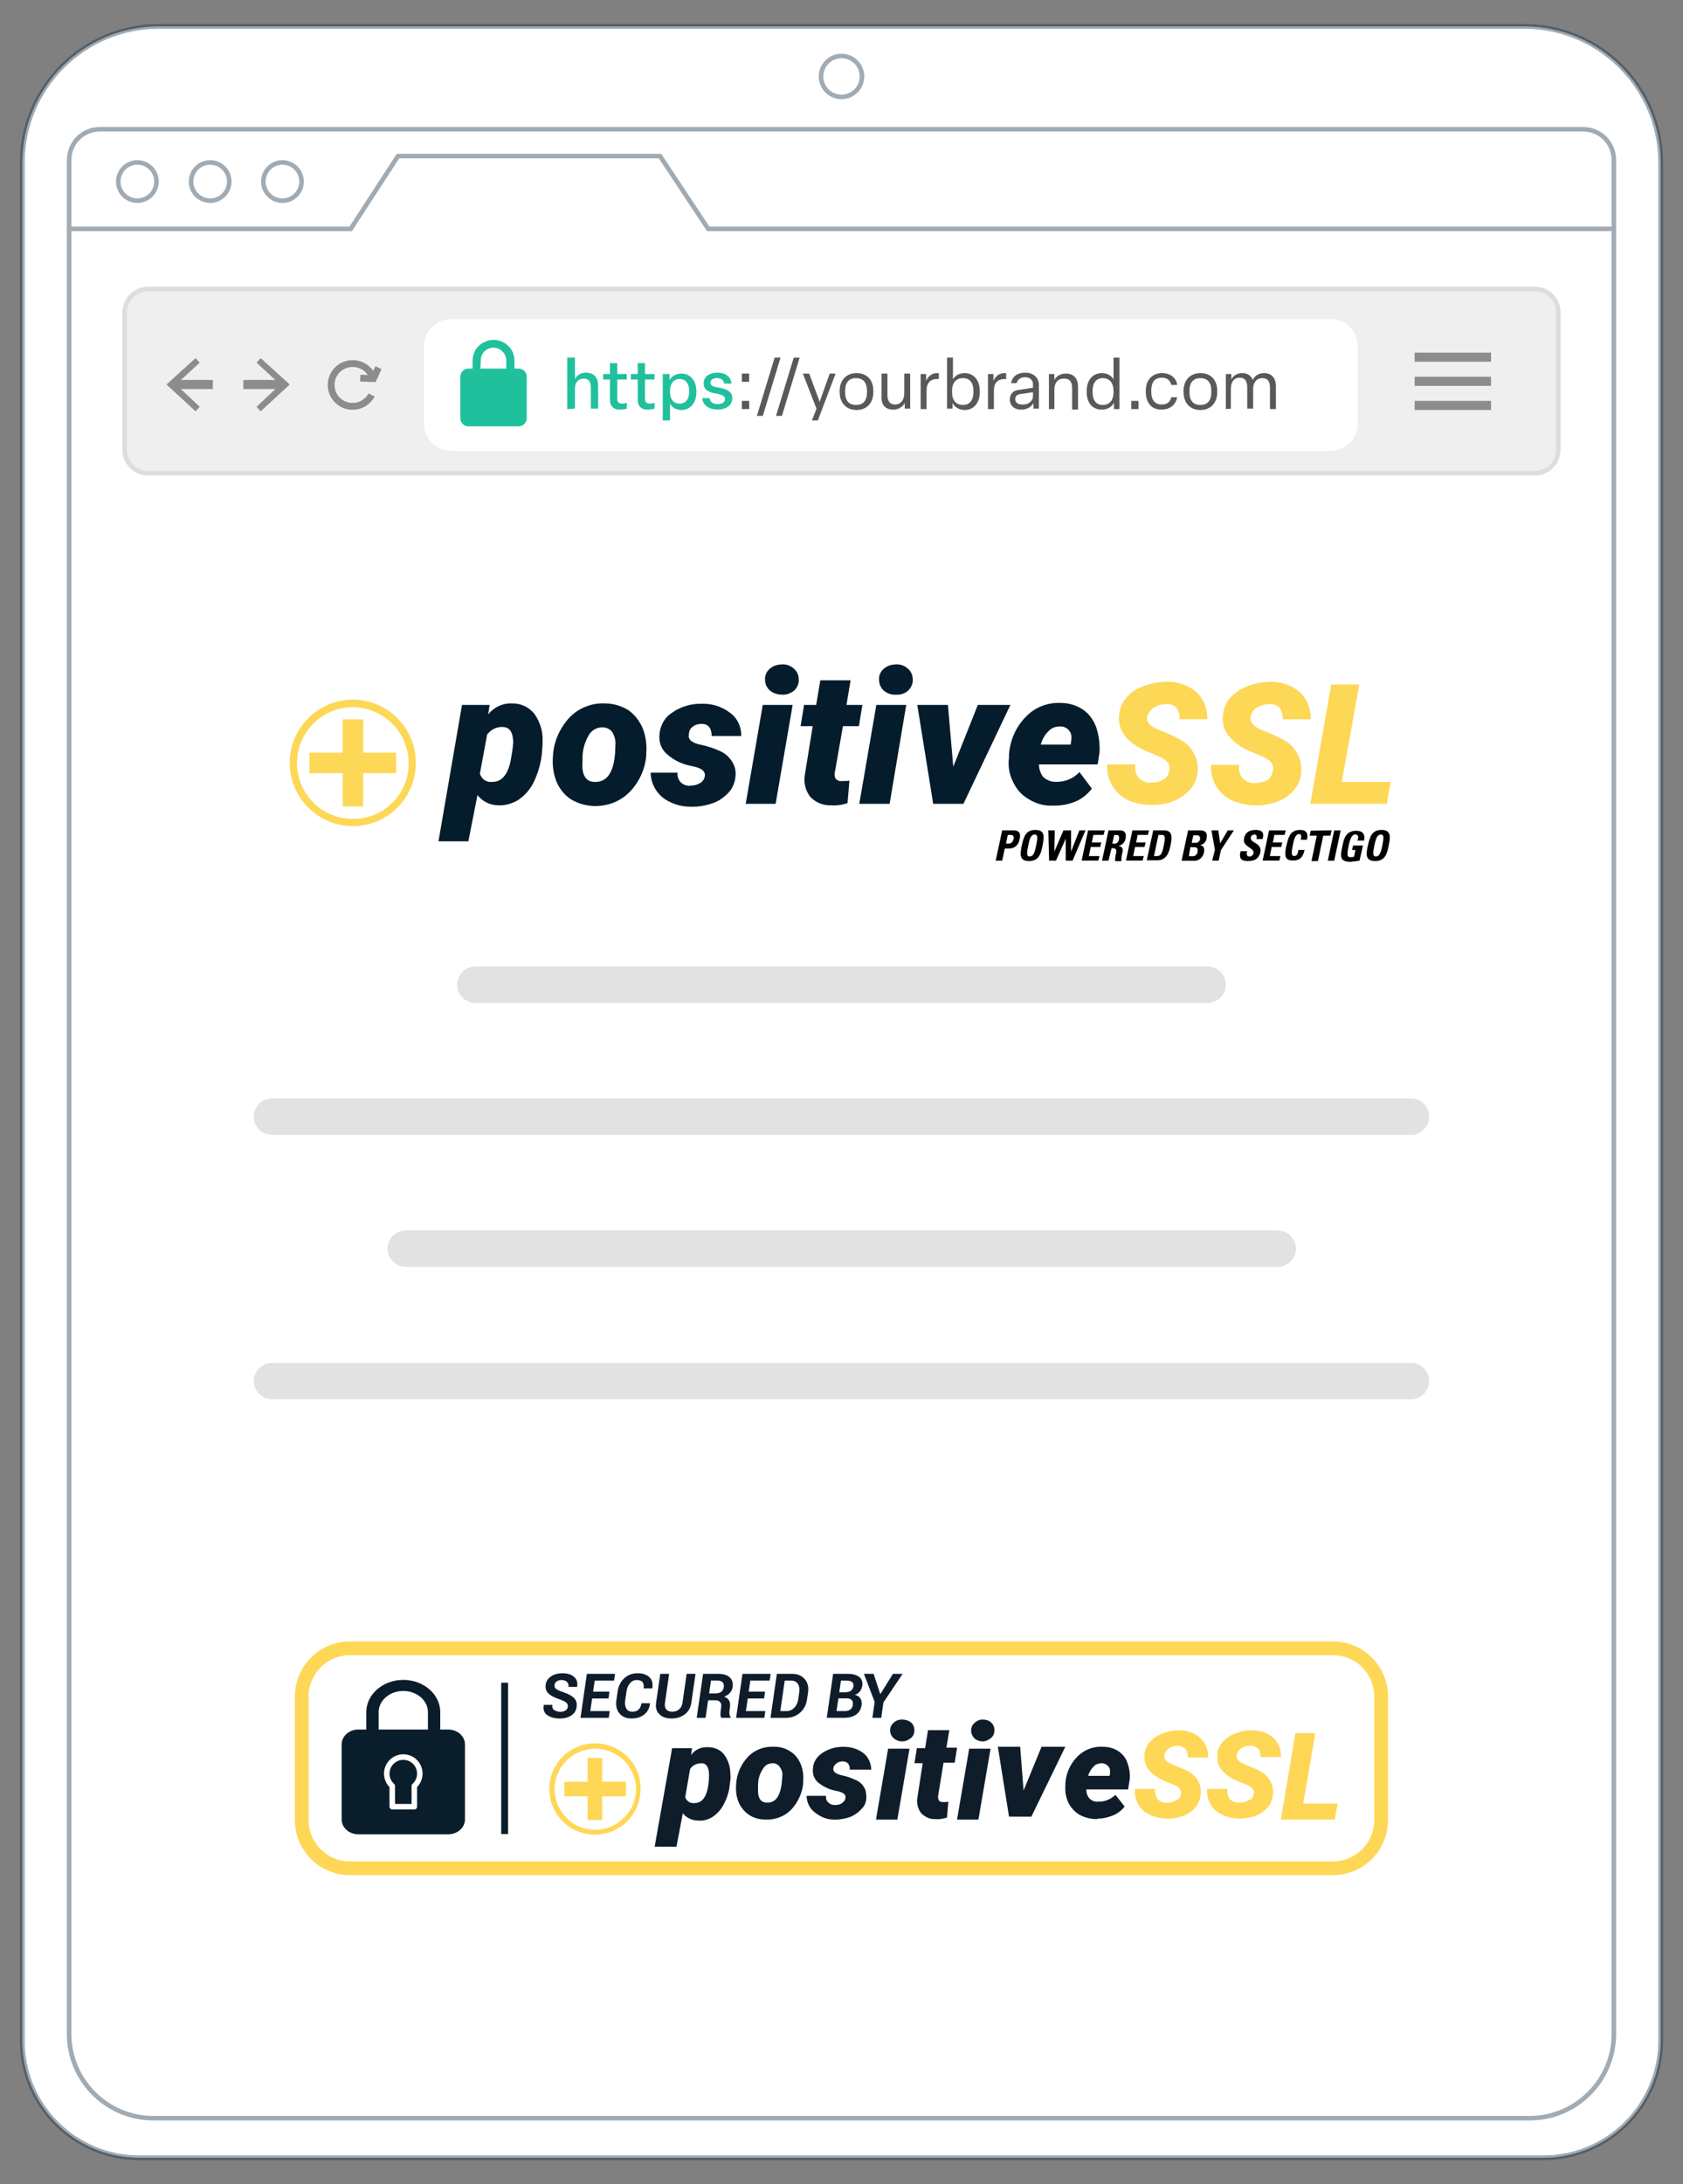 <?xml version="1.0" encoding="UTF-8"?>
<svg xmlns="http://www.w3.org/2000/svg" id="Layer_1" viewBox="0 0 370 480">
  <rect x="0" y="0" width="370" height="480" fill="#808080" stroke="none"/>
  <defs>
    <style>.cls-1{stroke-width:1.5px;}.cls-1,.cls-2,.cls-3,.cls-4{stroke-miterlimit:10;}.cls-1,.cls-3{stroke:#8c8c8c;}.cls-1,.cls-3,.cls-5,.cls-4,.cls-6{fill:none;}.cls-7{fill:#fff;}.cls-8{fill:#0f1d2b;}.cls-9{fill:#ffd756;}.cls-10{fill:#21c09d;}.cls-11{fill:#8c8c8c;}.cls-2{fill:#efefef;stroke:#ddd;}.cls-12{opacity:.4;}.cls-3{stroke-width:2px;}.cls-13{fill:#0a1d2b;}.cls-14{fill:#fdd756;}.cls-4{stroke:#122d44;}.cls-6{stroke:#e2e2e2;stroke-linecap:round;stroke-linejoin:round;stroke-width:8px;}.cls-15{fill:#595959;}.cls-16{fill:#051c2c;}</style>
  </defs>
  <path class="cls-7" d="m34.9,5.8h300.2c16.6,0,30,13.4,30,30v412.6c0,14.3-11.6,25.8-25.8,25.8H30.6c-14.2,0-25.7-11.5-25.7-25.7V35.8c0-16.6,13.5-30,30-30Z"></path>
  <g>
    <g>
      <path class="cls-2" d="m32.6,63.5h304.8c2.9,0,5.2,2.3,5.2,5.2v30.1c0,2.9-2.3,5.2-5.2,5.2H32.6c-2.9,0-5.2-2.3-5.2-5.2v-30.1c0-2.9,2.3-5.2,5.2-5.2Z"></path>
      <g>
        <line class="cls-3" x1="38.2" y1="84.5" x2="46.8" y2="84.5"></line>
        <polygon class="cls-11" points="43 90.4 43.9 89.4 38.7 84.5 43.9 79.7 43 78.7 36.6 84.5 43 90.4"></polygon>
      </g>
      <g>
        <line class="cls-3" x1="62.1" y1="84.5" x2="53.5" y2="84.5"></line>
        <polygon class="cls-11" points="57.3 78.7 56.4 79.7 61.6 84.5 56.4 89.4 57.3 90.4 63.7 84.5 57.3 78.7"></polygon>
      </g>
      <g>
        <path class="cls-1" d="m82,83.1c-.6-1.9-2.4-3.2-4.5-3.2-2.6,0-4.7,2.1-4.7,4.7s2.1,4.7,4.7,4.7c1.8,0,3.4-1,4.2-2.5"></path>
        <polyline class="cls-1" points="79.2 83.1 82.1 83.2 83.2 80.8"></polyline>
      </g>
      <path class="cls-7" d="m99.3,70.1h193.1c3.4,0,6.1,2.7,6.1,6.1v16.8c0,3.4-2.7,6.1-6.1,6.1H99.3c-3.4,0-6.1-2.7-6.1-6.1v-16.9c0-3.3,2.7-6,6.1-6Z"></path>
      <rect class="cls-5" x="127.4" y="76.2" width="16.8" height="16.7"></rect>
      <g>
        <path class="cls-10" d="m114,81h-.9v-1.8c0-2.5-2.1-4.5-4.6-4.5s-4.6,2-4.6,4.5v1.8h-.9c-1,0-1.8.8-1.8,1.8v9.1c0,1,.8,1.8,1.8,1.8h11c1,0,1.8-.8,1.8-1.8v-9.1c0-1-.8-1.8-1.8-1.8h0Z"></path>
        <path class="cls-7" d="m105.7,79.2c0-1.6,1.3-2.8,2.8-2.8s2.8,1.3,2.8,2.8v1.8h-5.7l.1-1.8c-.1,0,0,0,0,0Z"></path>
      </g>
      <g>
        <line class="cls-3" x1="311" y1="89.1" x2="327.8" y2="89.1"></line>
        <line class="cls-3" x1="311" y1="83.8" x2="327.8" y2="83.8"></line>
        <line class="cls-3" x1="311" y1="78.5" x2="327.8" y2="78.5"></line>
      </g>
      <g>
        <path class="cls-10" d="m124.7,89.9v-11.3h1.7v4.7c.4-.8,1.2-1.4,2.4-1.4,1.9,0,2.7,1.2,2.7,2.9v5h-1.6v-4.6c0-1.3-.5-2-1.6-2s-1.9.8-1.9,2.2v4.3c-.1.2-1.7.2-1.7.2Z"></path>
        <path class="cls-10" d="m134.1,87.8v-4.4h-1.5v-1.2h1.5v-2.4h1.6v2.4h2.1v1.2h-2.1v4.2c0,.8.3,1.1,1.2,1.1.3,0,.7-.1.9-.2v1.3c-.3.1-.9.2-1.3.2-1.6.1-2.4-.7-2.4-2.2h0Z"></path>
        <path class="cls-10" d="m140.2,87.8v-4.4h-1.5v-1.2h1.5v-2.4h1.6v2.4h2.1v1.2h-2.1v4.2c0,.8.3,1.1,1.2,1.1.3,0,.7-.1.9-.2v1.3c-.3.1-.9.2-1.3.2-1.6.1-2.4-.7-2.4-2.2h0Z"></path>
        <path class="cls-10" d="m145.7,92.4v-10.2h1.5v1.3c.4-.7,1.3-1.4,2.6-1.4,2,0,3.3,1.6,3.3,3.9v.2c0,2.3-1.3,3.9-3.3,3.9-1.2,0-2.1-.6-2.5-1.4v3.7h-1.6Zm5.8-6.3v-.2c0-1.7-.8-2.6-2.1-2.6s-2.1,1-2.1,2.6v.2c0,1.7.8,2.6,2.1,2.6s2.1-.9,2.1-2.6Z"></path>
        <path class="cls-10" d="m154.4,87.5h1.6c.1.9.8,1.3,1.8,1.3.9,0,1.6-.4,1.6-1.1,0-.6-.4-.9-1.9-1.2-1.9-.3-2.8-.9-2.8-2.3s1.2-2.3,3-2.3,3,.9,3.1,2.4h-1.6c-.1-.8-.7-1.2-1.6-1.2s-1.4.4-1.4,1,.4.9,1.9,1.1c1.9.3,2.9,1,2.9,2.3,0,1.5-1.3,2.5-3.2,2.5s-3.3-.9-3.4-2.5Z"></path>
        <path class="cls-15" d="m163.1,83.9v-1.8h1.6v1.8h-1.6Zm0,6v-1.8h1.6v1.8h-1.6Z"></path>
        <path class="cls-15" d="m166.4,91.4l3.9-12.8h1.3l-3.9,12.8h-1.3Z"></path>
        <path class="cls-15" d="m170.6,91.4l3.9-12.8h1.3l-3.9,12.8h-1.3Z"></path>
        <path class="cls-15" d="m178.5,92.4l1-2.6-3-7.7h1.4l2.3,6.2,2.2-6.2h1.3l-3.9,10.3s-1.3,0-1.3,0Z"></path>
        <path class="cls-15" d="m184.6,86.2v-.3c0-2.3,1.4-3.9,3.7-3.9s3.7,1.5,3.7,3.9v.3c0,2.3-1.4,3.9-3.7,3.9s-3.7-1.6-3.7-3.9Zm6,0v-.3c0-1.8-.8-2.8-2.4-2.8s-2.4,1-2.4,2.8v.3c0,1.8.8,2.8,2.4,2.8s2.4-1,2.4-2.8Z"></path>
        <path class="cls-15" d="m193.8,87.1v-5h1.3v4.7c0,1.3.5,2.1,1.7,2.1s2-1,2-2.5v-4.3h1.3v7.7h-1.2v-1.2c-.5.8-1.3,1.4-2.4,1.4-1.9.1-2.8-1.1-2.7-2.9h0Z"></path>
        <path class="cls-15" d="m202.4,89.9v-7.7h1.2v1.5c.5-1.1,1.3-1.7,2.4-1.7h.4v1.3h-.4c-1.4,0-2.3.8-2.3,2.5v4.1h-1.3Z"></path>
        <path class="cls-15" d="m209.4,88.5v1.3h-1.2v-11.2h1.3v4.8c.4-.8,1.3-1.4,2.6-1.4,2,0,3.3,1.6,3.3,3.9v.3c0,2.3-1.3,3.9-3.3,3.9-1.4,0-2.4-.8-2.7-1.6Zm4.6-2.3v-.3c0-1.8-.8-2.8-2.3-2.8s-2.4,1-2.4,2.8v.3c0,1.8.9,2.8,2.4,2.8s2.3-1.1,2.3-2.8h0Z"></path>
        <path class="cls-15" d="m217.2,89.9v-7.7h1.2v1.5c.5-1.1,1.3-1.7,2.4-1.7h.4v1.3h-.4c-1.4,0-2.3.8-2.3,2.5v4.1h-1.3Z"></path>
        <path class="cls-15" d="m222,87.8c0-1.1.7-2,1.9-2.1l3.2-.5v-.7c0-1.1-.8-1.6-1.7-1.6-1,0-1.7.5-1.9,1.3h-1.2c.2-1.4,1.3-2.3,3.1-2.3s3,1.1,3,2.7v5.2h-1.2v-1.2c-.5.9-1.5,1.4-2.6,1.4-1.6.1-2.6-.9-2.6-2.2Zm5.1-.8v-.8l-2.8.4c-.7.1-1.1.5-1.1,1.1,0,.7.5,1.2,1.5,1.2,1.3.1,2.4-.7,2.4-1.9h0Z"></path>
        <path class="cls-15" d="m230.6,89.9v-7.7h1.2v1.3c.4-.8,1.3-1.4,2.5-1.4,1.8,0,2.7,1.1,2.7,2.9v5h-1.3v-4.7c0-1.4-.5-2.1-1.8-2.1s-2.1.9-2.1,2.4v4.3c.1,0-1.2,0-1.2,0Z"></path>
        <path class="cls-15" d="m238.9,86.2v-.3c0-2.3,1.3-3.9,3.3-3.9,1.3,0,2.2.6,2.6,1.4v-4.8h1.3v11.3h-1.2v-1.4c-.4.8-1.3,1.5-2.6,1.5-2.1.1-3.4-1.5-3.4-3.8h0Zm5.9,0v-.3c0-1.8-.9-2.8-2.4-2.8-1.4,0-2.2,1.1-2.2,2.8v.3c0,1.8.8,2.8,2.2,2.8,1.6,0,2.4-1.1,2.4-2.8Z"></path>
        <path class="cls-15" d="m248.7,89.9v-1.8h1.6v1.8h-1.6Z"></path>
        <path class="cls-15" d="m251.9,86.2v-.3c0-2.3,1.3-3.9,3.6-3.9,1.9,0,3.1,1.1,3.3,2.6h-1.3c-.2-1-.9-1.6-2.1-1.6-1.5,0-2.3,1-2.3,2.8v.3c0,1.8.8,2.8,2.3,2.8,1.2,0,1.9-.6,2.1-1.6h1.3c-.3,1.6-1.5,2.7-3.4,2.7-2.2.1-3.5-1.5-3.5-3.8h0Z"></path>
        <path class="cls-15" d="m260.2,86.2v-.3c0-2.3,1.4-3.9,3.7-3.9s3.7,1.5,3.7,3.9v.3c0,2.3-1.4,3.9-3.7,3.9s-3.7-1.6-3.7-3.9Zm6.1,0v-.3c0-1.8-.8-2.8-2.4-2.8s-2.4,1-2.4,2.8v.3c0,1.8.8,2.8,2.4,2.8s2.4-1,2.4-2.8Z"></path>
        <path class="cls-15" d="m269.5,89.9v-7.7h1.2v1.2c.4-.8,1.2-1.4,2.4-1.4s2,.6,2.3,1.5c.5-1,1.4-1.5,2.5-1.5,1.7,0,2.6,1.1,2.6,2.9v5h-1.3v-4.7c0-1.4-.5-2.1-1.7-2.1s-2,.9-2,2.4v4.3h-1.3v-4.7c0-1.3-.5-2.1-1.6-2.1-1.3,0-2,.9-2,2.5v4.3l-1.1.1h0Z"></path>
      </g>
    </g>
    <g class="cls-12">
      <path class="cls-4" d="m34.9,5.8h300.2c16.6,0,30,13.4,30,30v412.6c0,14.3-11.6,25.8-25.8,25.8H30.6c-14.2,0-25.7-11.5-25.7-25.7V35.8c0-16.6,13.5-30,30-30Z"></path>
      <path class="cls-4" d="m22,28.4h326c3.8,0,6.8,3,6.8,6.8v411.8c0,10.2-8.3,18.5-18.5,18.5H33.7c-10.2,0-18.5-8.3-18.5-18.5V35.2c0-3.8,3-6.8,6.8-6.8h0Z"></path>
      <circle class="cls-4" cx="185" cy="16.8" r="4.5"></circle>
      <polyline class="cls-4" points="15.2 50.3 77.1 50.3 87.5 34.3 145.1 34.3 155.7 50.3 354.8 50.3"></polyline>
      <circle class="cls-4" cx="30.2" cy="39.9" r="4.2"></circle>
      <circle class="cls-4" cx="46.2" cy="39.9" r="4.2"></circle>
      <circle class="cls-4" cx="62.1" cy="39.9" r="4.2"></circle>
      <path class="cls-4" d="m34.9,5.8h300.2c16.6,0,30,13.4,30,30v412.6c0,14.3-11.6,25.8-25.8,25.8H30.6c-14.2,0-25.7-11.5-25.7-25.7V35.8c0-16.6,13.5-30,30-30Z"></path>
    </g>
  </g>
  <g>
    <line class="cls-6" x1="104.5" y1="216.4" x2="265.5" y2="216.4"></line>
    <line class="cls-6" x1="59.8" y1="245.4" x2="310.2" y2="245.4"></line>
    <line class="cls-6" x1="89.2" y1="274.4" x2="280.9" y2="274.4"></line>
    <line class="cls-6" x1="59.8" y1="303.5" x2="310.2" y2="303.5"></line>
  </g>
  <g>
    <path class="cls-7" d="m297.6,418.15H72.4c-7.51,0-13.6-6.09-13.6-13.6v-36.27c0-7.51,6.09-13.6,13.6-13.6h225.2c7.51,0,13.6,6.09,13.6,13.6v36.27c0,7.51-6.09,13.6-13.6,13.6Z"></path>
    <path class="cls-9" d="m293.05,363.75c5.01,0,9.07,4.06,9.07,9.07v27.18c0,5.01-4.06,9.07-9.07,9.07H76.92c-5.01,0-9.07-4.06-9.07-9.07v-27.18c0-5.01,4.06-9.07,9.07-9.07h216.13m0-3.02H76.92c-6.67,0-12.09,5.42-12.09,12.09v27.18c0,6.67,5.42,12.09,12.09,12.09h216.13c6.67,0,12.09-5.42,12.09-12.09v-27.18c0-6.67-5.42-12.09-12.09-12.09h0Z"></path>
    <g>
      <path class="cls-8" d="m160.46,391.98c-.11,1.49-.53,2.99-1.28,4.38-.53,1.17-1.39,2.13-2.45,2.88-.96.64-2.13.96-3.31.85-1.28,0-2.56-.64-3.31-1.6l-1.39,7.36h-4.8l3.84-21.66h4.38l-.21,1.49c.85-1.17,2.24-1.81,3.73-1.71,1.39,0,2.67.53,3.52,1.6.96,1.28,1.39,2.77,1.39,4.38.11.54,0,1.28-.11,2.03Zm-4.59-2.03c0-1.6-.64-2.45-1.6-2.45-1.07,0-2.03.43-2.56,1.28l-1.07,6.19c.32.85,1.07,1.39,2.03,1.28,1.71,0,2.77-1.39,3.1-4.38.11-.85.11-1.49.11-1.92Z"></path>
      <path class="cls-8" d="m170.17,383.87c1.28,0,2.56.32,3.63,1.07,1.07.64,1.81,1.71,2.24,2.77.53,1.28.64,2.67.53,3.95v.32c-.21,2.13-1.17,4.16-2.67,5.76-1.49,1.49-3.52,2.24-5.66,2.13-1.28,0-2.56-.32-3.63-1.07-.96-.64-1.81-1.71-2.24-2.77-.53-1.28-.64-2.67-.53-3.95.11-2.24,1.07-4.38,2.67-6.08,1.49-1.49,3.52-2.24,5.66-2.13Zm-3.52,8.22v.85c-.11,2.13.53,3.2,1.92,3.2,1.92.11,2.99-1.39,3.31-4.48l.11-1.28c.11-.75-.11-1.39-.53-2.03-.32-.53-.96-.85-1.49-.85-.85,0-1.71.32-2.13,1.07-.75,1.07-1.17,2.24-1.17,3.52Z"></path>
      <path class="cls-8" d="m185.86,395.08c.11-.64-.32-1.07-1.49-1.39l-.96-.21c-1.39-.32-2.56-.96-3.63-1.81-.75-.75-1.17-1.71-1.07-2.77,0-1.49.75-2.77,2.03-3.63,1.39-.96,2.99-1.39,4.7-1.39,1.6,0,3.1.43,4.38,1.39,1.07.85,1.71,2.24,1.71,3.63h-4.7c0-1.17-.53-1.81-1.6-1.81-.43,0-.96.11-1.28.43-.43.21-.64.64-.75,1.07-.11.75.53,1.28,2.03,1.6,1.07.21,2.13.64,3.1,1.07.64.32,1.28.85,1.6,1.49.43.64.53,1.39.53,2.24,0,.96-.32,1.81-.96,2.45-.64.75-1.49,1.39-2.45,1.81-1.17.43-2.35.64-3.52.64-1.07,0-2.13-.21-3.1-.75-.85-.43-1.71-1.07-2.24-1.81-.53-.75-.85-1.71-.85-2.67h4.27c-.11.53.11,1.17.53,1.49.43.43.96.53,1.49.53s1.07-.11,1.49-.43c.42-.32.74-.64.74-1.18Z"></path>
      <path class="cls-8" d="m197.28,399.88h-4.7l2.67-15.58h4.7l-2.67,15.58Zm-1.6-19.53c0-.64.21-1.28.75-1.71.53-.53,1.17-.75,1.92-.75.64,0,1.39.21,1.92.64.53.43.75,1.07.75,1.71s-.21,1.28-.75,1.71c-.53.43-1.17.75-1.92.75-.64,0-1.28-.21-1.81-.64-.53-.43-.85-1.07-.85-1.71Z"></path>
      <path class="cls-8" d="m208.7,380.24l-.64,3.84h2.35l-.53,3.31h-2.45l-1.17,7.15c-.11.32,0,.75.11,1.07.11.21.43.43.96.43.43,0,.85,0,1.17-.11l-.32,3.52c-.85.21-1.6.43-2.45.32-1.17.11-2.35-.43-3.2-1.28-.75-.96-1.07-2.24-.85-3.42l1.17-7.58h-1.81l.53-3.31h1.81l.64-3.95h4.7Z"></path>
      <path class="cls-8" d="m215.1,399.88h-4.7l2.67-15.58h4.7l-2.67,15.58Zm-1.6-19.53c0-.64.21-1.28.75-1.71.53-.53,1.17-.75,1.81-.75s1.39.21,1.81.64c.53.43.75,1.07.75,1.71s-.21,1.28-.75,1.71c-.53.43-1.17.75-1.81.75s-1.28-.21-1.81-.64c-.43-.43-.75-1.07-.75-1.71Z"></path>
      <polygon class="cls-8" points="225.03 393.48 228.98 383.87 234.21 383.87 226.74 399.24 221.83 399.24 219.37 383.87 224.28 383.87 225.03 393.48"></polygon>
      <path class="cls-8" d="m241.04,399.77c-1.28,0-2.56-.32-3.73-.96-1.07-.64-1.92-1.6-2.45-2.67-.53-1.17-.75-2.45-.64-3.73v-.43c.11-2.24,1.07-4.38,2.67-5.98,1.49-1.49,3.52-2.24,5.55-2.13,1.17,0,2.45.32,3.42.96.96.64,1.71,1.6,2.03,2.67.43,1.28.64,2.56.43,3.84l-.32,1.92h-9.18c0,.75.21,1.39.64,1.92.53.53,1.17.85,1.92.75,1.39.11,2.88-.53,3.84-1.49l2.03,2.56c-.64.85-1.49,1.49-2.45,1.92-1.07.43-2.24.75-3.42.75l-.32.11Zm1.17-12.27c-.64,0-1.28.21-1.71.64-.64.64-1.07,1.39-1.28,2.13h4.7l.11-.43v-.96c-.21-.75-.96-1.39-1.82-1.39Z"></path>
      <path class="cls-9" d="m259.61,394.44c.21-.96-.32-1.71-1.6-2.24l-2.13-.85c-2.99-1.39-4.48-3.2-4.27-5.55,0-1.07.43-2.03,1.07-2.88.75-.85,1.71-1.49,2.77-1.92,1.28-.53,2.56-.75,3.84-.75,1.71,0,3.31.53,4.59,1.71,1.17,1.07,1.81,2.67,1.71,4.27h-4.48c.11-.64-.11-1.28-.43-1.81-.43-.43-1.07-.75-1.6-.75-.75,0-1.39.11-2.03.53-.53.32-.96.85-1.07,1.49-.21.85.53,1.6,1.92,2.13,1.07.43,2.13.85,3.2,1.39,1.92.96,3.1,2.88,2.88,5.02-.11,1.07-.43,2.03-1.07,2.88-.75.85-1.6,1.49-2.67,1.92-1.17.43-2.45.75-3.84.64-.96,0-1.92-.21-2.88-.53-.85-.32-1.6-.75-2.24-1.28-1.28-1.17-1.92-2.88-1.81-4.7h4.48c-.11.75.11,1.6.53,2.24.53.53,1.39.85,2.13.75.64,0,1.39-.11,1.92-.53.64-.11.96-.64,1.07-1.18Z"></path>
      <path class="cls-9" d="m275.62,394.44c.21-.96-.32-1.71-1.6-2.24l-2.13-.85c-2.99-1.39-4.48-3.2-4.27-5.55,0-1.07.43-2.03,1.07-2.88.75-.85,1.71-1.49,2.77-1.92,1.28-.53,2.56-.75,3.84-.75,1.71,0,3.31.53,4.59,1.6,1.17,1.07,1.81,2.67,1.71,4.27h-4.48c0-.64-.11-1.28-.43-1.71-.43-.43-1.07-.75-1.71-.75-.75,0-1.39.11-2.03.53-.53.32-.96.85-1.07,1.49-.21.85.53,1.6,1.92,2.13,1.07.43,2.13.85,3.2,1.39,1.39.75,2.45,2.03,2.77,3.52.32,1.49,0,3.2-.96,4.38-.75.85-1.6,1.49-2.67,1.92-1.17.43-2.45.64-3.84.64-.96,0-1.92-.21-2.88-.53-.85-.32-1.6-.75-2.24-1.28-1.28-1.17-1.92-2.88-1.81-4.7h4.48c-.11.75.11,1.6.53,2.24.53.53,1.39.85,2.13.75.64,0,1.39-.11,1.92-.53.74-.11,1.06-.64,1.17-1.17Z"></path>
      <polygon class="cls-9" points="286.5 396.36 294.08 396.36 293.44 399.88 281.59 399.88 284.79 380.88 289.17 380.88 286.5 396.36"></polygon>
      <polygon class="cls-9" points="132.39 391.56 132.39 386.33 129.19 386.33 129.19 391.56 124.07 391.56 124.07 394.76 129.19 394.76 129.19 399.99 132.39 399.99 132.39 394.76 137.62 394.76 137.62 391.56 132.39 391.56"></polygon>
      <path class="cls-9" d="m130.79,383.13c-5.55,0-10.03,4.48-10.03,10.03s4.48,10.03,10.03,10.03,10.03-4.48,10.03-10.03c.11-5.55-4.38-10.03-10.03-10.03Zm0,19c-4.91,0-8.86-4.06-8.86-8.96s4.06-8.86,8.96-8.86,8.86,3.95,8.96,8.86c0,2.35-.96,4.7-2.67,6.3-1.71,1.71-3.95,2.67-6.4,2.67h0Z"></path>
    </g>
    <rect class="cls-13" x="110.19" y="369.8" width="1.51" height="33.26"></rect>
    <g>
      <path class="cls-8" d="m124.82,375.18c.06-.42-.04-.74-.3-.98-.26-.24-.74-.48-1.44-.73-1.11-.35-1.94-.78-2.48-1.28s-.75-1.16-.63-1.97c.11-.77.51-1.38,1.19-1.83.68-.45,1.51-.67,2.48-.67,1.1,0,1.95.26,2.56.79.61.52.83,1.25.68,2.17v.04h-1.89c.06-.44-.05-.81-.34-1.09-.29-.28-.69-.42-1.22-.42-.39,0-.73.1-1.02.29s-.45.43-.49.71c-.06.41.04.72.31.94.27.21.82.46,1.65.75,1.05.34,1.82.76,2.32,1.26.5.5.68,1.17.56,2.01-.11.8-.51,1.42-1.19,1.85-.68.43-1.52.65-2.52.65-1.07,0-1.97-.24-2.69-.72-.72-.48-1-1.23-.82-2.24v-.04h1.89c-.08.55.07.93.45,1.17.38.23.84.35,1.38.35.39,0,.74-.09,1.04-.28s.47-.42.52-.72Z"></path>
      <path class="cls-8" d="m133.77,373.27h-3.59l-.41,2.76h4.27l-.21,1.49h-6.21l1.4-9.67h6.19l-.22,1.49h-4.25l-.35,2.43h3.59l-.21,1.49Z"></path>
      <path class="cls-8" d="m142.9,374.32v.04c-.12,1.05-.55,1.87-1.28,2.44-.73.57-1.66.86-2.81.86s-2.01-.37-2.63-1.12c-.62-.75-.84-1.71-.67-2.89l.27-1.92c.17-1.2.66-2.17,1.46-2.91.8-.74,1.77-1.1,2.91-1.1s2.02.29,2.62.87.81,1.39.64,2.42l-.02.04h-1.89c.09-.63,0-1.1-.24-1.39s-.69-.45-1.32-.45c-.57,0-1.05.24-1.45.71-.4.47-.66,1.07-.76,1.8l-.28,1.93c-.11.76-.03,1.37.24,1.83.28.46.72.69,1.33.69.57,0,1.02-.15,1.36-.46s.55-.77.64-1.4h1.88Z"></path>
      <path class="cls-8" d="m152.91,367.85l-.92,6.33c-.16,1.12-.65,1.98-1.45,2.58-.8.6-1.78.9-2.94.9s-2-.31-2.64-.93c-.64-.62-.88-1.47-.72-2.55l.92-6.33h1.95l-.92,6.33c-.1.66,0,1.16.29,1.49.29.33.74.5,1.33.5s1.08-.17,1.48-.51c.41-.34.66-.84.75-1.48l.92-6.33h1.95Z"></path>
      <path class="cls-8" d="m155.68,373.65l-.56,3.87h-1.95l1.4-9.67h3.38c1.08,0,1.9.25,2.46.76s.78,1.2.66,2.1c-.08.51-.27.95-.58,1.3-.31.36-.74.65-1.29.87.54.17.9.46,1.1.85.2.4.26.88.18,1.44l-.1.71c-.04.28-.04.56-.01.85s.12.51.28.65l-.02.14h-2c-.16-.14-.23-.37-.24-.69,0-.32.02-.64.06-.96l.1-.68c.07-.49,0-.87-.23-1.13-.23-.26-.58-.4-1.06-.4h-1.57Zm.21-1.5h1.41c.53,0,.95-.11,1.26-.35.31-.23.49-.57.56-1.02.06-.45-.02-.81-.25-1.06-.23-.26-.61-.39-1.13-.39h-1.43l-.41,2.82Z"></path>
      <path class="cls-8" d="m167.98,373.27h-3.59l-.41,2.76h4.27l-.21,1.49h-6.21l1.4-9.67h6.19l-.22,1.49h-4.25l-.35,2.43h3.59l-.21,1.49Z"></path>
      <path class="cls-8" d="m174.17,367.85c1.15,0,2.06.38,2.73,1.14.67.76.92,1.73.75,2.9l-.23,1.6c-.18,1.22-.7,2.19-1.57,2.93-.87.74-1.9,1.1-3.08,1.1h-3.38l1.4-9.67h3.38Zm-1.65,1.49l-.97,6.69h1.43c.62,0,1.16-.24,1.63-.72.47-.48.76-1.09.87-1.83l.23-1.61c.11-.75,0-1.36-.32-1.83-.32-.47-.8-.7-1.44-.7h-1.43Z"></path>
      <path class="cls-8" d="m181.76,377.52l1.4-9.67h3.17c1.12,0,1.97.22,2.55.67.58.45.81,1.11.68,1.98-.07.45-.24.85-.51,1.2-.28.35-.65.61-1.12.78.58.12,1,.38,1.24.79.24.41.32.89.25,1.43-.14.94-.54,1.65-1.22,2.11-.67.47-1.57.7-2.7.7h-3.74Zm2.56-4.28l-.41,2.79h1.8c.5,0,.91-.11,1.22-.34.31-.22.49-.55.56-.99.07-.48,0-.84-.24-1.09-.23-.25-.61-.37-1.15-.37,0,0-1.79,0-1.79,0Zm.19-1.34h1.3c.5,0,.91-.11,1.23-.32.31-.22.5-.52.57-.93.06-.46-.03-.79-.28-1s-.65-.31-1.22-.31h-1.23l-.37,2.56Z"></path>
      <path class="cls-8" d="m193.51,372.3h.04s2.76-4.45,2.76-4.45h2.13l-4.22,6.28-.49,3.39h-1.94l.5-3.51-2.36-6.16h2.13l1.46,4.45Z"></path>
    </g>
    <g>
      <path class="cls-13" d="m98.56,380.09h-1.77v-3.82c0-3.91-3.65-7.09-8.13-7.09s-8.13,3.18-8.13,7.09v3.82h-1.77c-2.01,0-3.65,1.47-3.65,3.27v16.48c0,1.8,1.64,3.27,3.65,3.27h19.8c2.02,0,3.66-1.47,3.66-3.27v-16.48c0-1.8-1.64-3.27-3.66-3.27Zm-15.32-3.82c0-2.57,2.43-4.66,5.42-4.66s5.42,2.09,5.42,4.66v3.82h-10.84v-3.82Z"></path>
      <path class="cls-7" d="m91.09,397.65h-4.85c-.33,0-.61-.27-.61-.61v-4.3c-.77-.79-1.21-1.86-1.21-2.97,0-2.34,1.9-4.24,4.24-4.24s4.24,1.9,4.24,4.24c0,1.11-.44,2.18-1.21,2.97v4.3c0,.34-.27.61-.61.61Zm-4.24-1.21h3.63v-3.95c0-.17.07-.34.2-.45.64-.57,1.01-1.4,1.01-2.26,0-1.67-1.36-3.03-3.03-3.03s-3.03,1.36-3.03,3.03c0,.86.37,1.68,1.01,2.26.13.11.2.28.2.45v3.95h0Z"></path>
    </g>
  </g>
  <g>
    <path class="cls-16" d="m112.49,154.59c-2-.08-3.91.83-5.17,2.41l.33-2.08h-6.08l-5.17,29.97h6.57l2-10.16c1.09,1.42,2.84,2.25,4.58,2.25,1.58.08,3.17-.41,4.49-1.25,1.42-.99,2.58-2.33,3.33-3.91.91-1.92,1.5-3.91,1.75-6.08.08-.99.17-1.92.17-2.91.08-2.16-.58-4.24-1.83-5.99-1.25-1.5-3.07-2.33-5-2.25h.01Zm0,11.16c-.5,4.08-1.92,6.08-4.24,6.08-1.25.17-2.41-.58-2.74-1.83l1.58-8.57c.83-1.09,2.08-1.75,3.5-1.67,1.5.08,2.16,1.17,2.25,3.33-.08.91-.17,1.75-.33,2.66h-.01Z"></path>
    <path class="cls-16" d="m138.05,156.01c-1.5-.91-3.25-1.42-5-1.42-2.91-.17-5.83.99-7.83,3.07-2.16,2.33-3.5,5.33-3.66,8.49-.17,1.92.08,3.83.76,5.58.66,1.58,1.75,2.99,3.17,3.91,1.5.91,3.25,1.42,5,1.5,2.91.08,5.75-.91,7.83-2.99,2.16-2.16,3.5-5.07,3.75-8.08v-.41c.17-1.92-.08-3.83-.76-5.58-.76-1.75-1.83-3.07-3.25-4.08h-.01Zm-2.84,9.59c-.33,4.24-1.83,6.33-4.49,6.24-1.92,0-2.91-1.58-2.66-4.49v-1.17c.08-1.67.58-3.33,1.5-4.82.66-.99,1.83-1.58,2.99-1.5.83,0,1.67.41,2.08,1.09.5.83.76,1.83.66,2.84l-.08,1.83h0Z"></path>
    <path class="cls-16" d="m152.37,159.66c.5-.41,1.17-.58,1.83-.58,1.58,0,2.25.99,2.25,2.66h6.49c.08-2-.83-3.91-2.41-5.07-1.75-1.34-3.91-2.08-6.16-2-2.33-.08-4.66.58-6.57,1.92-1.75,1.09-2.74,2.99-2.84,5.07-.08,1.5.41,2.91,1.5,3.91,1.42,1.34,3.17,2.25,5.07,2.66l1.42.33c1.5.41,2.16,1.09,2,2-.08.58-.41,1.17-.99,1.5-.66.41-1.34.58-2.08.58-.25.08-.5.08-.76,0-1.42-.17-2.33-1.5-2.16-2.84h-5.91c0,1.34.41,2.66,1.17,3.83s1.83,2.08,3.17,2.66c1.34.66,2.84.99,4.41.99,1.75.08,3.42-.25,5.07-.83,1.34-.5,2.58-1.42,3.5-2.5.83-.99,1.25-2.25,1.34-3.5.08-1.09-.17-2.16-.76-3.07s-1.34-1.67-2.33-2.16c-1.34-.66-2.84-1.17-4.33-1.5-2.16-.41-3.07-1.17-2.84-2.25,0-.91.41-1.5.91-1.83h0Z"></path>
    <path class="cls-16" d="m171.85,146.02c-.99,0-1.92.33-2.66.99-.66.58-1.09,1.5-.99,2.41,0,.91.41,1.83,1.17,2.41s1.67.83,2.58.83c.99.08,1.92-.33,2.66-.91.66-.66,1.09-1.58.99-2.5,0-.91-.41-1.75-1.09-2.33-.76-.66-1.67-.99-2.66-.91h0Z"></path>
    <polygon class="cls-16" points="163.94 176.65 170.52 176.65 174.26 154.92 167.69 154.92 163.94 176.65"></polygon>
    <path class="cls-16" d="m185.33,159.58h3.5l.76-4.66h-3.5l.91-5.41h-6.66l-.91,5.41h-2.66l-.76,4.66h2.66l-1.75,10.83c-.25,1.67.17,3.42,1.25,4.74,1.17,1.25,2.91,1.92,4.58,1.83,1.17.08,2.41-.08,3.58-.5l.41-4.92c-.58.08-1.17.08-1.75.08-.5.08-.99-.17-1.34-.58-.17-.5-.25-.99-.08-1.5l1.75-9.99h.01Z"></path>
    <path class="cls-16" d="m196.91,146.02c-.99,0-1.92.33-2.66.99-.66.58-1.09,1.5-.99,2.41,0,.91.41,1.83,1.09,2.41.76.58,1.67.91,2.66.83.99.08,1.92-.25,2.66-.91.66-.66,1.09-1.58.99-2.5,0-.91-.41-1.75-1.09-2.33-.76-.66-1.67-.99-2.66-.91h0Z"></path>
    <polygon class="cls-16" points="188.91 176.65 195.58 176.65 199.23 154.92 192.66 154.92 188.91 176.65"></polygon>
    <polygon class="cls-16" points="214.97 154.92 209.57 168.49 208.4 154.92 201.66 154.92 205.16 176.65 211.81 176.65 222.13 154.92 214.97 154.92"></polygon>
    <path class="cls-16" d="m240.96,159.74c-.58-1.58-1.58-2.91-2.91-3.83-1.42-.91-3.07-1.42-4.74-1.42-2.91-.17-5.75.91-7.74,2.99-2.25,2.25-3.58,5.33-3.75,8.49v.58c-.25,1.83.08,3.66.91,5.33.76,1.58,1.92,2.91,3.42,3.75,1.58.99,3.42,1.5,5.25,1.42h.41c1.67,0,3.33-.33,4.82-.99,1.34-.58,2.5-1.58,3.42-2.74l-2.74-3.66c-1.34,1.5-3.33,2.25-5.33,2.16-.99,0-1.92-.41-2.66-1.09-.58-.76-.91-1.75-.91-2.74h12.91l.41-2.74c.08-1.92-.17-3.75-.76-5.5h0Zm-5.5,3.31l-.08.58h-6.57c.33-1.17.91-2.25,1.83-3.07.66-.66,1.5-.91,2.41-.91,1.25-.08,2.41.91,2.5,2.16,0,.41,0,.91-.08,1.25h-.01Z"></path>
    <path class="cls-14" d="m253.69,155.5c.83-.5,1.75-.76,2.74-.76.83-.08,1.75.25,2.33.91.41.76.66,1.58.58,2.41h6.08c.08-2.25-.76-4.41-2.33-5.91-1.75-1.5-4-2.33-6.33-2.33-1.83,0-3.66.33-5.41.99-1.5.5-2.84,1.42-3.83,2.66-.91,1.09-1.42,2.5-1.5,3.91-.25,3.25,1.75,5.83,5.91,7.66l2.99,1.25c1.75.76,2.5,1.83,2.16,3.17-.17.66-.5,1.34-1.09,1.75-.76.5-1.67.76-2.66.76-1.09.17-2.16-.25-2.99-.99-.66-.83-.91-1.92-.76-2.99h-6.16c-.17,2.41.76,4.74,2.5,6.41.91.83,1.92,1.5,3.07,1.83,1.25.41,2.58.66,3.91.66,1.83.08,3.58-.25,5.25-.91,1.42-.58,2.66-1.5,3.66-2.66.91-1.09,1.42-2.5,1.5-3.91.17-2.91-1.42-5.66-4.08-7-1.42-.76-2.84-1.42-4.41-2-2-.76-2.84-1.75-2.66-2.99.33-.76.83-1.5,1.5-1.92h.03Z"></path>
    <path class="cls-14" d="m281.99,162.5c-1.42-.76-2.91-1.42-4.41-2-2-.76-2.84-1.75-2.66-2.99.17-.83.66-1.58,1.42-2,.83-.5,1.75-.76,2.74-.76.91-.08,1.75.25,2.33.91.41.76.66,1.58.58,2.41h6.16c.08-2.25-.76-4.41-2.33-5.91-1.75-1.5-4-2.33-6.24-2.33-1.83,0-3.66.33-5.41.99-1.5.58-2.74,1.5-3.83,2.66-.91,1.09-1.42,2.5-1.5,3.91-.25,3.17,1.67,5.75,5.83,7.66l2.99,1.25c1.75.76,2.5,1.83,2.16,3.17-.08.66-.41,1.34-.99,1.83-.76.5-1.67.76-2.66.76-1.09.17-2.16-.25-2.99-.99-.66-.83-.91-1.92-.76-2.99h-6.16c-.17,2.41.76,4.74,2.5,6.41.91.83,2,1.5,3.17,1.83,1.25.41,2.58.66,3.91.66,1.75.08,3.58-.25,5.25-.91,1.42-.58,2.66-1.5,3.58-2.66.25-.41.5-.76.76-1.17,1.67-3.58.17-7.99-3.42-9.74h-.01Z"></path>
    <polygon class="cls-14" points="294.99 171.83 298.82 150.43 292.66 150.43 288.07 176.65 304.89 176.65 305.72 171.83 294.99 171.83"></polygon>
    <g>
      <path d="m220.3,182.48h2.5c1.34,0,1.67.76,1.34,2-.17,1.17-1.09,2-2.25,2h-.99l-.58,2.66h-1.42l1.42-6.66h-.01Zm.83,2.91h.76c.41,0,.76-.41.91-.91s.08-.99-.58-.99h-.66l-.41,1.92h-.01Z"></path>
      <path d="m224.63,185.81c.41-1.75.76-3.42,2.99-3.42s1.92,1.67,1.58,3.42-.76,3.42-2.99,3.42-1.92-1.67-1.58-3.42Zm3.17,0c.33-1.67.41-2.41-.33-2.41s-1.09.76-1.42,2.41-.41,2.41.33,2.41,1.09-.76,1.42-2.41h0Z"></path>
      <path d="m230.46,182.48h1.42l-.08,4.66h0l2-4.66h1.67v4.66h0l1.83-4.66h1.34l-2.84,6.66h-1.5v-4.82h0l-2.16,4.82h-1.5l-.17-6.66h-.01Z"></path>
      <path d="m237.79,189.15l1.42-6.66h3.66l-.25.99h-2.25l-.33,1.67h2.08l-.25.99h-2.08l-.41,2h2.33l-.25.99h-3.66Z"></path>
      <path d="m243.7,189.15h-1.42l1.42-6.66h2.58c.91,0,1.42.58,1.17,1.75-.08.83-.76,1.5-1.58,1.67h0c.25.08,1.17.08.91,1.34-.17.66-.25,1.34-.25,2h-1.34c-.08-.41,0-.83.08-1.34.17-.76.41-1.5-.66-1.5h-.25s-.66,2.74-.66,2.74Zm.83-3.75h.58c.58,0,.83-.58.91-.99.08-.58-.08-.91-.5-.91h-.58l-.41,1.92h0Z"></path>
      <path d="m247.53,189.15l1.42-6.66h3.66l-.25.99h-2.25l-.33,1.67h2.08l-.25.99h-2.08l-.41,2h2.33l-.25.99h-3.66Z"></path>
      <path d="m253.52,182.48h2.33c1.83,0,1.92,1.25,1.5,3.25-.25.99-.58,3.33-2.91,3.33h-2.33l1.42-6.57h0Zm.17,5.66h.66c.83,0,1.17-.58,1.5-2.33.25-1.25.5-2.33-.41-2.33h-.76l-.99,4.66Z"></path>
      <path d="m259.77,189.15l1.42-6.66h2.5c1.09,0,1.83.25,1.58,1.75-.08.76-.76,1.42-1.5,1.5h0c.91.08,1.09.76.91,1.67-.25,1.09-1.25,1.92-2.41,1.75,0,0-2.5,0-2.5,0Zm1.58-.99h.76c.58.08,1.09-.33,1.17-.99.08-.58,0-.99-.76-.99h-.83l-.33,2h0Zm.66-2.93h.91c.5,0,.83-.41.91-.83.08-.33-.08-.66-.41-.83h-1.09l-.33,1.67Z"></path>
      <path d="m267.1,186.81l-.76-4.33h1.5l.41,2.84,1.67-2.84h1.34l-2.84,4.33-.5,2.33h-1.42l.58-2.33h.01Z"></path>
      <path d="m274.25,189.22c-1.75,0-1.83-.99-1.5-2.16h1.42c-.08.58-.25,1.17.58,1.17.41,0,.76-.33.83-.76.25-1.17-2.5-1.34-2.08-3.25.25-1.09.91-1.83,2.58-1.83,1.34,0,1.92.58,1.5,2h-1.34c.08-.5.08-.99-.41-.99-.41,0-.83.25-.83.66h0c-.25,1.25,2.5,1.09,2.08,3.25-.41,1.75-1.75,1.92-2.84,1.92h0Z"></path>
      <path d="m277.58,189.15l1.42-6.66h3.66l-.25.99h-2.25l-.33,1.67h2.08l-.25.99h-2.08l-.41,2h2.33l-.25.99h-3.66Z"></path>
      <path d="m282.83,185.81c.41-1.75.76-3.42,2.99-3.42,1.42,0,1.83.76,1.5,2.16h-1.34c.17-.91.08-1.25-.33-1.25-.76,0-1.09.76-1.42,2.41-.33,1.66-.41,2.41.33,2.41s.76-.83.91-1.34h1.34c-.41,1.83-1.25,2.33-2.5,2.33-2.16.08-1.83-1.58-1.5-3.33h.01Z"></path>
      <path d="m292.74,182.48l-.25,1.17h-1.58l-1.17,5.58h-1.42l1.17-5.58h-1.58l.25-1.09,4.58-.08h-.01Z"></path>
      <path d="m291.9,189.15l1.42-6.66h1.42l-1.42,6.66h-1.42Z"></path>
      <path d="m298.49,184.56c.17-.58.17-1.17-.58-1.17s-1.17,1.17-1.42,2.5c-.41,2.08-.33,2.5.41,2.5.25,0,.5-.08.76-.08l.33-1.5h-.76l.25-.99h2.16l-.76,3.33c-.66.08-1.25.17-1.92.25-2.33,0-2.41-.99-1.83-3.5.33-1.67.76-3.33,3.07-3.33,1.34,0,2,.76,1.67,2.16h-1.5l.08-.17h.03Z"></path>
      <path d="m300.73,185.81c.41-1.75.76-3.42,2.99-3.42s1.92,1.67,1.58,3.42-.76,3.42-2.99,3.42-2-1.67-1.58-3.42Zm3.17,0c.33-1.67.41-2.41-.33-2.41s-1.09.76-1.42,2.41-.41,2.41.33,2.41,1.09-.76,1.42-2.41Z"></path>
    </g>
    <g>
      <polygon class="cls-14" points="79.85 165.41 79.85 158.09 75.35 158.09 75.35 165.41 68.02 165.41 68.02 169.91 75.35 169.91 75.35 177.23 79.85 177.23 79.85 169.91 87.09 169.91 87.09 165.41 79.85 165.41"></polygon>
      <path class="cls-14" d="m77.6,153.75c-7.66,0-13.9,6.24-13.9,13.9s6.24,13.9,13.9,13.9,13.82-6.24,13.82-13.9-6.24-13.9-13.82-13.9Zm0,26.22h0c-6.82,0-12.32-5.5-12.32-12.32.08-6.82,5.58-12.24,12.32-12.24,6.74.08,12.15,5.5,12.24,12.24.08,6.82-5.41,12.32-12.24,12.32Z"></path>
    </g>
  </g>
</svg>
